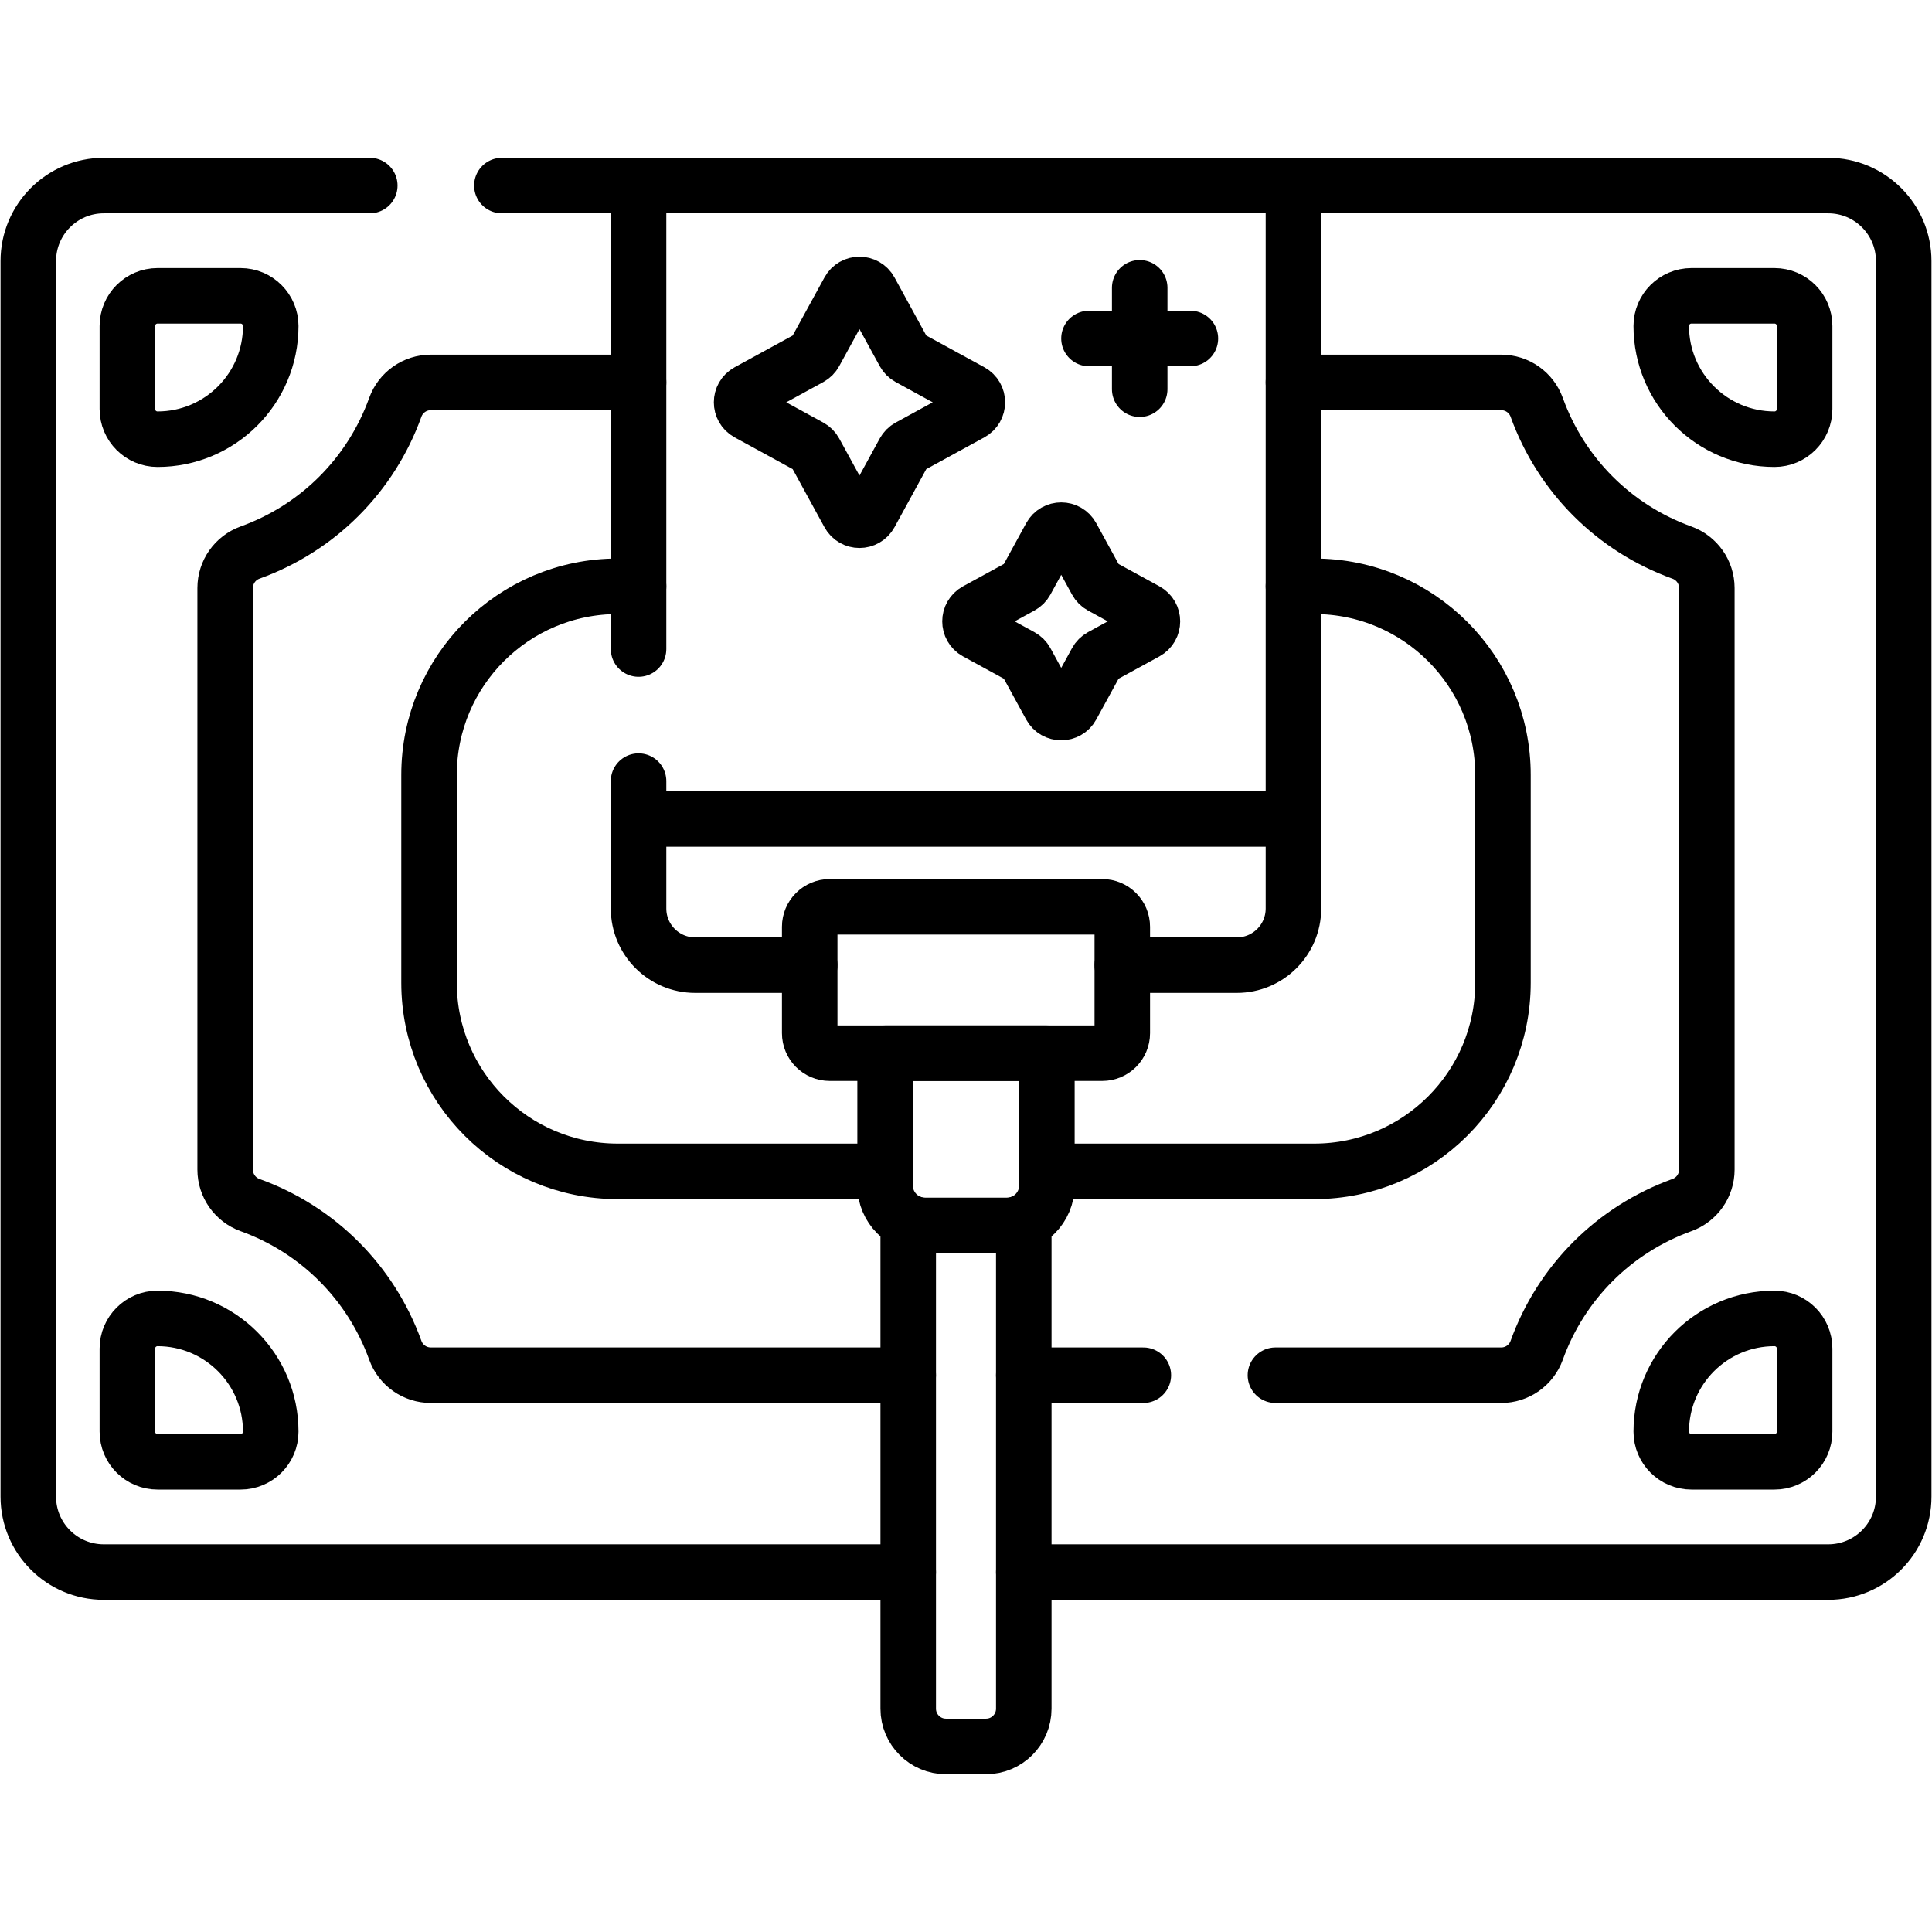 <svg width="87" height="87" viewBox="0 0 87 87" fill="none" xmlns="http://www.w3.org/2000/svg">
<path d="M46.102 70.792H82.327C84.204 70.792 85.726 69.271 85.726 67.394V11.755C85.726 9.878 84.204 8.356 82.327 8.356H22.6M16.652 8.356H4.673C2.796 8.356 1.274 9.878 1.274 11.755V67.394C1.274 69.271 2.796 70.792 4.673 70.792H40.898" stroke="black" stroke-width="2.5" stroke-miterlimit="10" stroke-linecap="round" stroke-linejoin="round"/>
<path d="M7.094 19.778C6.344 19.778 5.735 19.17 5.735 18.419V14.681C5.735 13.93 6.344 13.321 7.094 13.321H10.832C11.583 13.321 12.192 13.93 12.192 14.681C12.192 17.496 9.91 19.778 7.094 19.778Z" stroke="black" stroke-width="2.5" stroke-miterlimit="10" stroke-linecap="round" stroke-linejoin="round"/>
<path d="M79.906 19.778C77.09 19.778 74.808 17.496 74.808 14.681C74.808 13.93 75.417 13.321 76.168 13.321H79.906C80.656 13.321 81.265 13.93 81.265 14.681V18.419C81.265 19.17 80.656 19.778 79.906 19.778Z" stroke="black" stroke-width="2.5" stroke-miterlimit="10" stroke-linecap="round" stroke-linejoin="round"/>
<path d="M10.832 65.827H7.094C6.344 65.827 5.735 65.219 5.735 64.468V60.73C5.735 59.979 6.344 59.37 7.094 59.37C9.91 59.37 12.192 61.652 12.192 64.468C12.192 65.219 11.583 65.827 10.832 65.827Z" stroke="black" stroke-width="2.5" stroke-miterlimit="10" stroke-linecap="round" stroke-linejoin="round"/>
<path d="M79.906 65.827H76.168C75.417 65.827 74.808 65.219 74.808 64.468C74.808 61.652 77.09 59.37 79.906 59.37C80.656 59.37 81.265 59.979 81.265 60.73V64.468C81.265 65.219 80.656 65.827 79.906 65.827Z" stroke="black" stroke-width="2.5" stroke-miterlimit="10" stroke-linecap="round" stroke-linejoin="round"/>
<path d="M46.102 61.928H51.486" stroke="black" stroke-width="2.5" stroke-miterlimit="10" stroke-linecap="round" stroke-linejoin="round"/>
<path d="M28.755 17.221H19.399C18.683 17.221 18.044 17.67 17.801 18.343C16.699 21.397 14.315 23.78 11.261 24.882C10.588 25.125 10.139 25.764 10.139 26.48V52.668C10.139 53.384 10.588 54.023 11.261 54.266C14.315 55.368 16.699 57.751 17.801 60.805C18.044 61.479 18.683 61.927 19.399 61.927H40.898" stroke="black" stroke-width="2.5" stroke-miterlimit="10" stroke-linecap="round" stroke-linejoin="round"/>
<path d="M57.434 61.928H67.601C68.317 61.928 68.956 61.479 69.199 60.805C70.301 57.752 72.685 55.368 75.738 54.266C76.412 54.023 76.861 53.384 76.861 52.668V26.481C76.861 25.765 76.412 25.125 75.738 24.883C72.685 23.781 70.301 21.397 69.199 18.343C68.956 17.67 68.317 17.221 67.601 17.221H58.245" stroke="black" stroke-width="2.5" stroke-miterlimit="10" stroke-linecap="round" stroke-linejoin="round"/>
<path d="M47.143 52.747H59.184C63.877 52.747 67.68 48.943 67.68 44.251V34.897C67.68 30.205 63.877 26.401 59.184 26.401H58.245" stroke="black" stroke-width="2.5" stroke-miterlimit="10" stroke-linecap="round" stroke-linejoin="round"/>
<path d="M28.755 26.401H27.816C23.123 26.401 19.32 30.205 19.32 34.897V44.251C19.32 48.943 23.123 52.747 27.816 52.747H39.857" stroke="black" stroke-width="2.5" stroke-miterlimit="10" stroke-linecap="round" stroke-linejoin="round"/>
<path d="M28.755 35.174V36.869H58.245V8.356H28.755V29.227" stroke="black" stroke-width="2.5" stroke-miterlimit="10" stroke-linecap="round" stroke-linejoin="round"/>
<path d="M45.338 55.185H41.662C41.388 55.185 41.13 55.123 40.898 55.014V76.945C40.898 77.883 41.659 78.644 42.597 78.644H44.403C45.341 78.644 46.102 77.883 46.102 76.945V55.014C45.87 55.123 45.612 55.185 45.338 55.185Z" stroke="black" stroke-width="2.5" stroke-miterlimit="10" stroke-linecap="round" stroke-linejoin="round"/>
<path d="M39.857 47.426V53.381C39.857 54.377 40.665 55.185 41.661 55.185H45.338C46.335 55.185 47.143 54.377 47.143 53.381V47.426H39.857Z" stroke="black" stroke-width="2.5" stroke-miterlimit="10" stroke-linecap="round" stroke-linejoin="round"/>
<path d="M50.538 43.461H55.696C57.104 43.461 58.245 42.32 58.245 40.912V36.869H28.755V40.912C28.755 42.32 29.896 43.461 31.304 43.461H36.462" stroke="black" stroke-width="2.5" stroke-miterlimit="10" stroke-linecap="round" stroke-linejoin="round"/>
<path d="M39.184 13.094L40.713 15.889C40.764 15.981 40.839 16.057 40.931 16.107L43.727 17.636C44.107 17.844 44.107 18.39 43.727 18.598L40.931 20.127C40.839 20.177 40.764 20.253 40.713 20.345L39.184 23.141C38.976 23.521 38.43 23.521 38.223 23.141L36.693 20.345C36.643 20.253 36.568 20.177 36.476 20.127L33.68 18.598C33.3 18.39 33.3 17.844 33.68 17.636L36.476 16.107C36.568 16.057 36.643 15.981 36.693 15.889L38.223 13.094C38.43 12.714 38.976 12.714 39.184 13.094Z" stroke="black" stroke-width="2.5" stroke-miterlimit="10" stroke-linecap="round" stroke-linejoin="round"/>
<path d="M48.268 24.158L49.373 26.177C49.423 26.269 49.499 26.345 49.591 26.395L51.61 27.499C51.99 27.707 51.99 28.253 51.61 28.461L49.591 29.565C49.499 29.615 49.423 29.691 49.373 29.783L48.268 31.802C48.061 32.182 47.515 32.182 47.307 31.802L46.203 29.783C46.152 29.691 46.077 29.615 45.985 29.565L43.965 28.461C43.585 28.253 43.585 27.707 43.965 27.499L45.985 26.395C46.077 26.345 46.152 26.269 46.203 26.177L47.307 24.158C47.515 23.778 48.06 23.778 48.268 24.158Z" stroke="black" stroke-width="2.5" stroke-miterlimit="10" stroke-linecap="round" stroke-linejoin="round"/>
<path d="M51.322 12.96V17.527" stroke="black" stroke-width="2.5" stroke-miterlimit="10" stroke-linecap="round" stroke-linejoin="round"/>
<path d="M49.038 15.243H53.605" stroke="black" stroke-width="2.5" stroke-miterlimit="10" stroke-linecap="round" stroke-linejoin="round"/>
<path d="M37.365 40.834H49.635C50.134 40.834 50.538 41.238 50.538 41.736V46.523C50.538 47.022 50.134 47.426 49.635 47.426H37.365C36.866 47.426 36.462 47.022 36.462 46.523V41.736C36.462 41.238 36.866 40.834 37.365 40.834Z" stroke="black" stroke-width="2.5" stroke-miterlimit="10" stroke-linecap="round" stroke-linejoin="round"/>
</svg>
